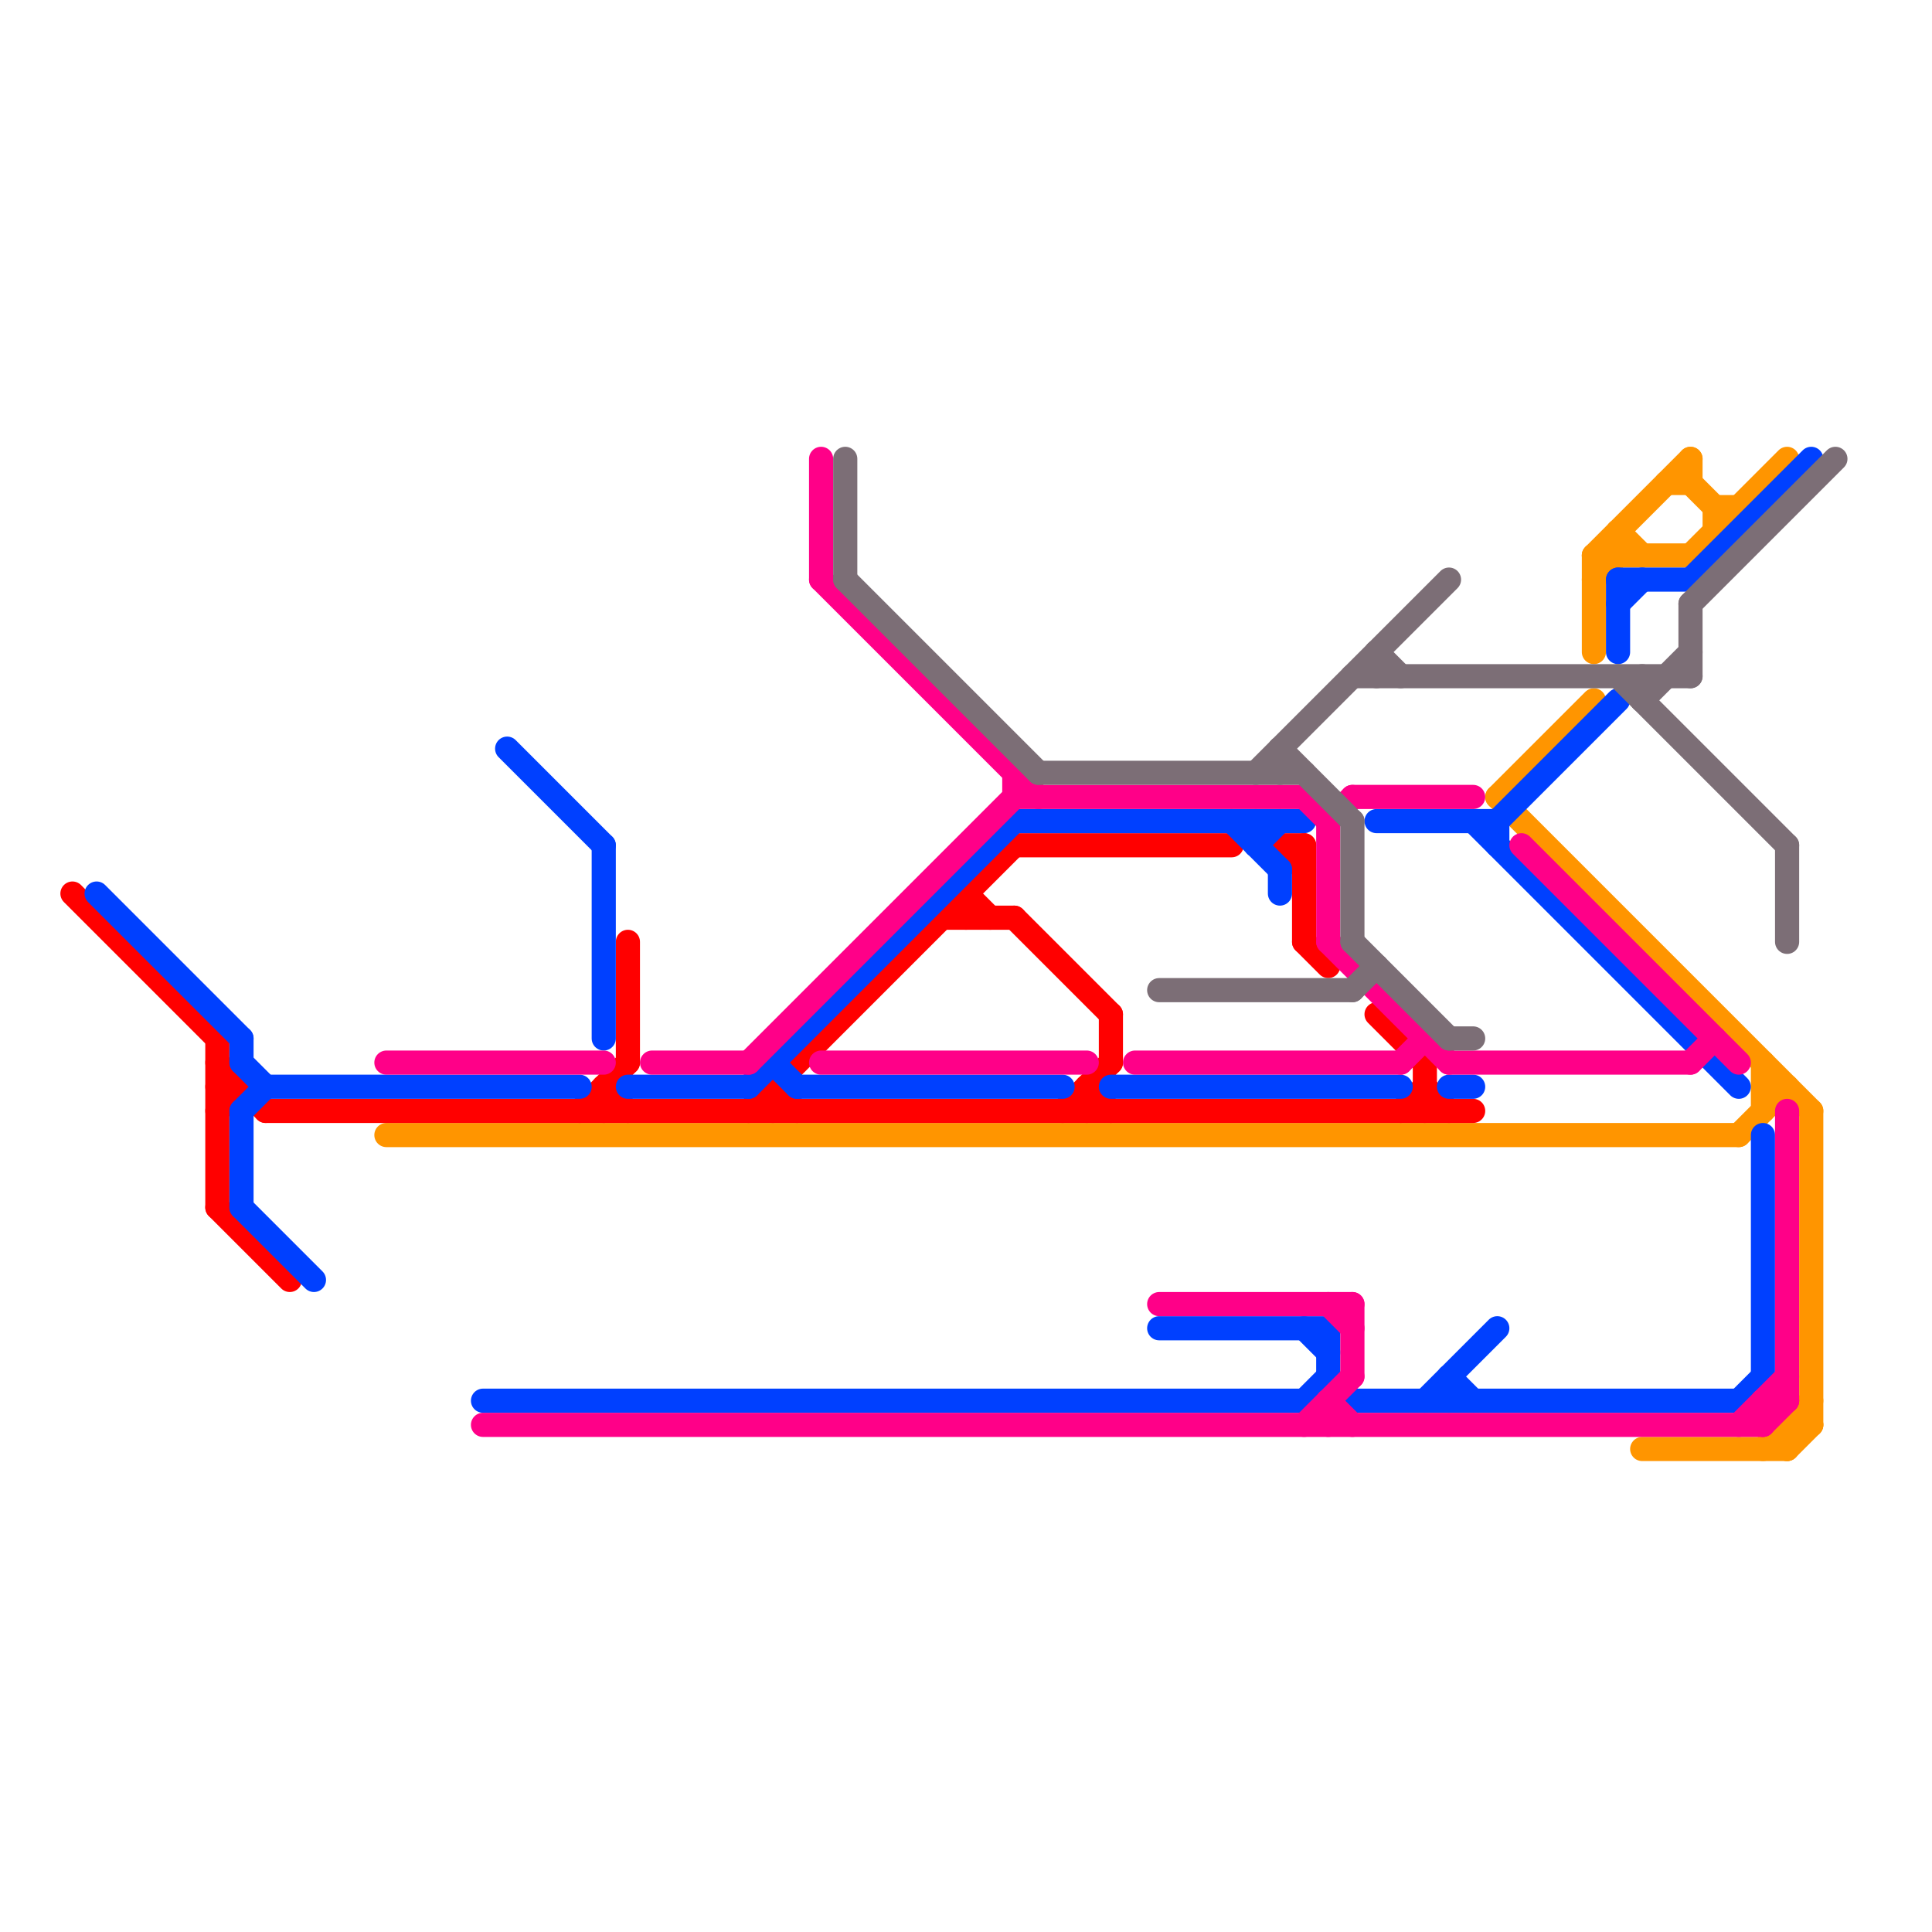 
<svg version="1.1" xmlns="http://www.w3.org/2000/svg" viewBox="0 0 80 80">
<style>text { font: 1px Helvetica; font-weight: 600; white-space: pre; dominant-baseline: central; } line { stroke-width: 1; fill: none; stroke-linecap: round; stroke-linejoin: round; } .c0 { stroke: #ff9500 } .c1 { stroke: #ff0000 } .c2 { stroke: #0040ff } .c3 { stroke: #ff0088 } .c4 { stroke: #7c6e76 } .w1 { stroke-width: 1; }</style><defs><g id="wm-xf"><circle r="1.2" fill="#000"/><circle r="0.9" fill="#fff"/><circle r="0.6" fill="#000"/><circle r="0.3" fill="#fff"/></g><g id="wm"><circle r="0.6" fill="#000"/><circle r="0.3" fill="#fff"/></g></defs><line class="c0 " x1="73" y1="44" x2="73" y2="46"/><line class="c0 " x1="75" y1="46" x2="75" y2="59"/><line class="c0 " x1="73" y1="45" x2="74" y2="45"/><line class="c0 " x1="68" y1="60" x2="74" y2="60"/><line class="c0 " x1="67" y1="22" x2="67" y2="23"/><line class="c0 " x1="66" y1="23" x2="70" y2="19"/><line class="c0 " x1="70" y1="20" x2="71" y2="21"/><line class="c0 " x1="70" y1="19" x2="70" y2="20"/><line class="c0 " x1="74" y1="59" x2="75" y2="59"/><line class="c0 " x1="62" y1="33" x2="66" y2="29"/><line class="c0 " x1="66" y1="24" x2="67" y2="23"/><line class="c0 " x1="69" y1="20" x2="70" y2="20"/><line class="c0 " x1="74" y1="60" x2="75" y2="59"/><line class="c0 " x1="66" y1="23" x2="66" y2="27"/><line class="c0 " x1="71" y1="21" x2="72" y2="21"/><line class="c0 " x1="74" y1="59" x2="74" y2="60"/><line class="c0 " x1="73" y1="60" x2="75" y2="58"/><line class="c0 " x1="71" y1="21" x2="71" y2="22"/><line class="c0 " x1="70" y1="23" x2="74" y2="19"/><line class="c0 " x1="67" y1="22" x2="68" y2="23"/><line class="c0 " x1="16" y1="47" x2="72" y2="47"/><line class="c0 " x1="62" y1="33" x2="75" y2="46"/><line class="c0 " x1="66" y1="23" x2="70" y2="23"/><line class="c0 " x1="72" y1="47" x2="74" y2="45"/><line class="c1 " x1="53" y1="35" x2="54" y2="35"/><line class="c1 " x1="45" y1="45" x2="45" y2="46"/><line class="c1 " x1="9" y1="50" x2="12" y2="53"/><line class="c1 " x1="9" y1="45" x2="10" y2="45"/><line class="c1 " x1="42" y1="35" x2="51" y2="35"/><line class="c1 " x1="54" y1="39" x2="55" y2="40"/><line class="c1 " x1="40" y1="37" x2="41" y2="38"/><line class="c1 " x1="46" y1="42" x2="46" y2="44"/><line class="c1 " x1="25" y1="45" x2="25" y2="46"/><line class="c1 " x1="32" y1="45" x2="33" y2="46"/><line class="c1 " x1="24" y1="46" x2="26" y2="44"/><line class="c1 " x1="11" y1="46" x2="61" y2="46"/><line class="c1 " x1="57" y1="42" x2="59" y2="44"/><line class="c1 " x1="54" y1="35" x2="54" y2="39"/><line class="c1 " x1="31" y1="46" x2="42" y2="35"/><line class="c1 " x1="44" y1="46" x2="46" y2="44"/><line class="c1 " x1="32" y1="45" x2="32" y2="46"/><line class="c1 " x1="45" y1="45" x2="46" y2="46"/><line class="c1 " x1="26" y1="39" x2="26" y2="44"/><line class="c1 " x1="40" y1="37" x2="40" y2="38"/><line class="c1 " x1="53" y1="35" x2="54" y2="36"/><line class="c1 " x1="9" y1="46" x2="10" y2="45"/><line class="c1 " x1="3" y1="37" x2="9" y2="43"/><line class="c1 " x1="59" y1="44" x2="59" y2="46"/><line class="c1 " x1="39" y1="38" x2="42" y2="38"/><line class="c1 " x1="25" y1="45" x2="26" y2="46"/><line class="c1 " x1="9" y1="43" x2="9" y2="50"/><line class="c1 " x1="58" y1="46" x2="59" y2="45"/><line class="c1 " x1="59" y1="45" x2="60" y2="46"/><line class="c1 " x1="42" y1="38" x2="46" y2="42"/><line class="c1 " x1="9" y1="44" x2="11" y2="46"/><line class="c2 " x1="57" y1="34" x2="62" y2="34"/><line class="c2 " x1="67" y1="24" x2="70" y2="24"/><line class="c2 " x1="10" y1="50" x2="13" y2="53"/><line class="c2 " x1="60" y1="45" x2="61" y2="45"/><line class="c2 " x1="73" y1="47" x2="73" y2="57"/><line class="c2 " x1="26" y1="45" x2="31" y2="45"/><line class="c2 " x1="62" y1="34" x2="62" y2="35"/><line class="c2 " x1="42" y1="34" x2="54" y2="34"/><line class="c2 " x1="56" y1="58" x2="72" y2="58"/><line class="c2 " x1="52" y1="34" x2="52" y2="35"/><line class="c2 " x1="46" y1="45" x2="58" y2="45"/><line class="c2 " x1="61" y1="34" x2="72" y2="45"/><line class="c2 " x1="25" y1="35" x2="25" y2="43"/><line class="c2 " x1="60" y1="57" x2="60" y2="58"/><line class="c2 " x1="72" y1="58" x2="73" y2="57"/><line class="c2 " x1="31" y1="45" x2="42" y2="34"/><line class="c2 " x1="67" y1="25" x2="68" y2="24"/><line class="c2 " x1="33" y1="45" x2="44" y2="45"/><line class="c2 " x1="55" y1="55" x2="55" y2="57"/><line class="c2 " x1="32" y1="44" x2="33" y2="45"/><line class="c2 " x1="67" y1="24" x2="67" y2="27"/><line class="c2 " x1="51" y1="34" x2="53" y2="36"/><line class="c2 " x1="21" y1="31" x2="25" y2="35"/><line class="c2 " x1="10" y1="46" x2="11" y2="45"/><line class="c2 " x1="53" y1="36" x2="53" y2="37"/><line class="c2 " x1="10" y1="46" x2="10" y2="50"/><line class="c2 " x1="55" y1="57" x2="56" y2="58"/><line class="c2 " x1="4" y1="37" x2="10" y2="43"/><line class="c2 " x1="10" y1="43" x2="10" y2="44"/><line class="c2 " x1="59" y1="58" x2="62" y2="55"/><line class="c2 " x1="54" y1="55" x2="55" y2="56"/><line class="c2 " x1="70" y1="24" x2="75" y2="19"/><line class="c2 " x1="20" y1="58" x2="54" y2="58"/><line class="c2 " x1="54" y1="58" x2="55" y2="57"/><line class="c2 " x1="62" y1="34" x2="67" y2="29"/><line class="c2 " x1="60" y1="57" x2="61" y2="58"/><line class="c2 " x1="11" y1="45" x2="24" y2="45"/><line class="c2 " x1="10" y1="44" x2="11" y2="45"/><line class="c2 " x1="52" y1="35" x2="53" y2="34"/><line class="c2 " x1="48" y1="55" x2="55" y2="55"/><line class="c3 " x1="72" y1="59" x2="74" y2="57"/><line class="c3 " x1="74" y1="46" x2="74" y2="58"/><line class="c3 " x1="56" y1="54" x2="56" y2="57"/><line class="c3 " x1="55" y1="34" x2="55" y2="39"/><line class="c3 " x1="47" y1="44" x2="58" y2="44"/><line class="c3 " x1="34" y1="19" x2="34" y2="24"/><line class="c3 " x1="55" y1="39" x2="60" y2="44"/><line class="c3 " x1="56" y1="33" x2="61" y2="33"/><line class="c3 " x1="55" y1="58" x2="56" y2="59"/><line class="c3 " x1="58" y1="44" x2="59" y2="43"/><line class="c3 " x1="70" y1="44" x2="71" y2="43"/><line class="c3 " x1="54" y1="33" x2="55" y2="34"/><line class="c3 " x1="20" y1="59" x2="73" y2="59"/><line class="c3 " x1="73" y1="59" x2="74" y2="58"/><line class="c3 " x1="60" y1="44" x2="70" y2="44"/><line class="c3 " x1="48" y1="54" x2="56" y2="54"/><line class="c3 " x1="42" y1="32" x2="42" y2="33"/><line class="c3 " x1="34" y1="24" x2="43" y2="33"/><line class="c3 " x1="73" y1="58" x2="74" y2="58"/><line class="c3 " x1="27" y1="44" x2="31" y2="44"/><line class="c3 " x1="55" y1="34" x2="56" y2="33"/><line class="c3 " x1="63" y1="35" x2="72" y2="44"/><line class="c3 " x1="55" y1="58" x2="55" y2="59"/><line class="c3 " x1="16" y1="44" x2="25" y2="44"/><line class="c3 " x1="54" y1="59" x2="56" y2="57"/><line class="c3 " x1="34" y1="44" x2="45" y2="44"/><line class="c3 " x1="42" y1="33" x2="54" y2="33"/><line class="c3 " x1="73" y1="58" x2="73" y2="59"/><line class="c3 " x1="55" y1="54" x2="56" y2="55"/><line class="c3 " x1="31" y1="44" x2="42" y2="33"/><line class="c4 " x1="70" y1="25" x2="70" y2="28"/><line class="c4 " x1="68" y1="29" x2="70" y2="27"/><line class="c4 " x1="74" y1="35" x2="74" y2="39"/><line class="c4 " x1="70" y1="25" x2="76" y2="19"/><line class="c4 " x1="56" y1="39" x2="60" y2="43"/><line class="c4 " x1="56" y1="28" x2="70" y2="28"/><line class="c4 " x1="43" y1="32" x2="54" y2="32"/><line class="c4 " x1="57" y1="27" x2="57" y2="28"/><line class="c4 " x1="52" y1="32" x2="60" y2="24"/><line class="c4 " x1="67" y1="28" x2="74" y2="35"/><line class="c4 " x1="35" y1="19" x2="35" y2="24"/><line class="c4 " x1="60" y1="43" x2="61" y2="43"/><line class="c4 " x1="53" y1="31" x2="53" y2="32"/><line class="c4 " x1="56" y1="34" x2="56" y2="39"/><line class="c4 " x1="53" y1="31" x2="56" y2="34"/><line class="c4 " x1="48" y1="41" x2="56" y2="41"/><line class="c4 " x1="68" y1="28" x2="68" y2="29"/><line class="c4 " x1="35" y1="24" x2="43" y2="32"/><line class="c4 " x1="57" y1="27" x2="58" y2="28"/><line class="c4 " x1="56" y1="41" x2="57" y2="40"/>
</svg>
